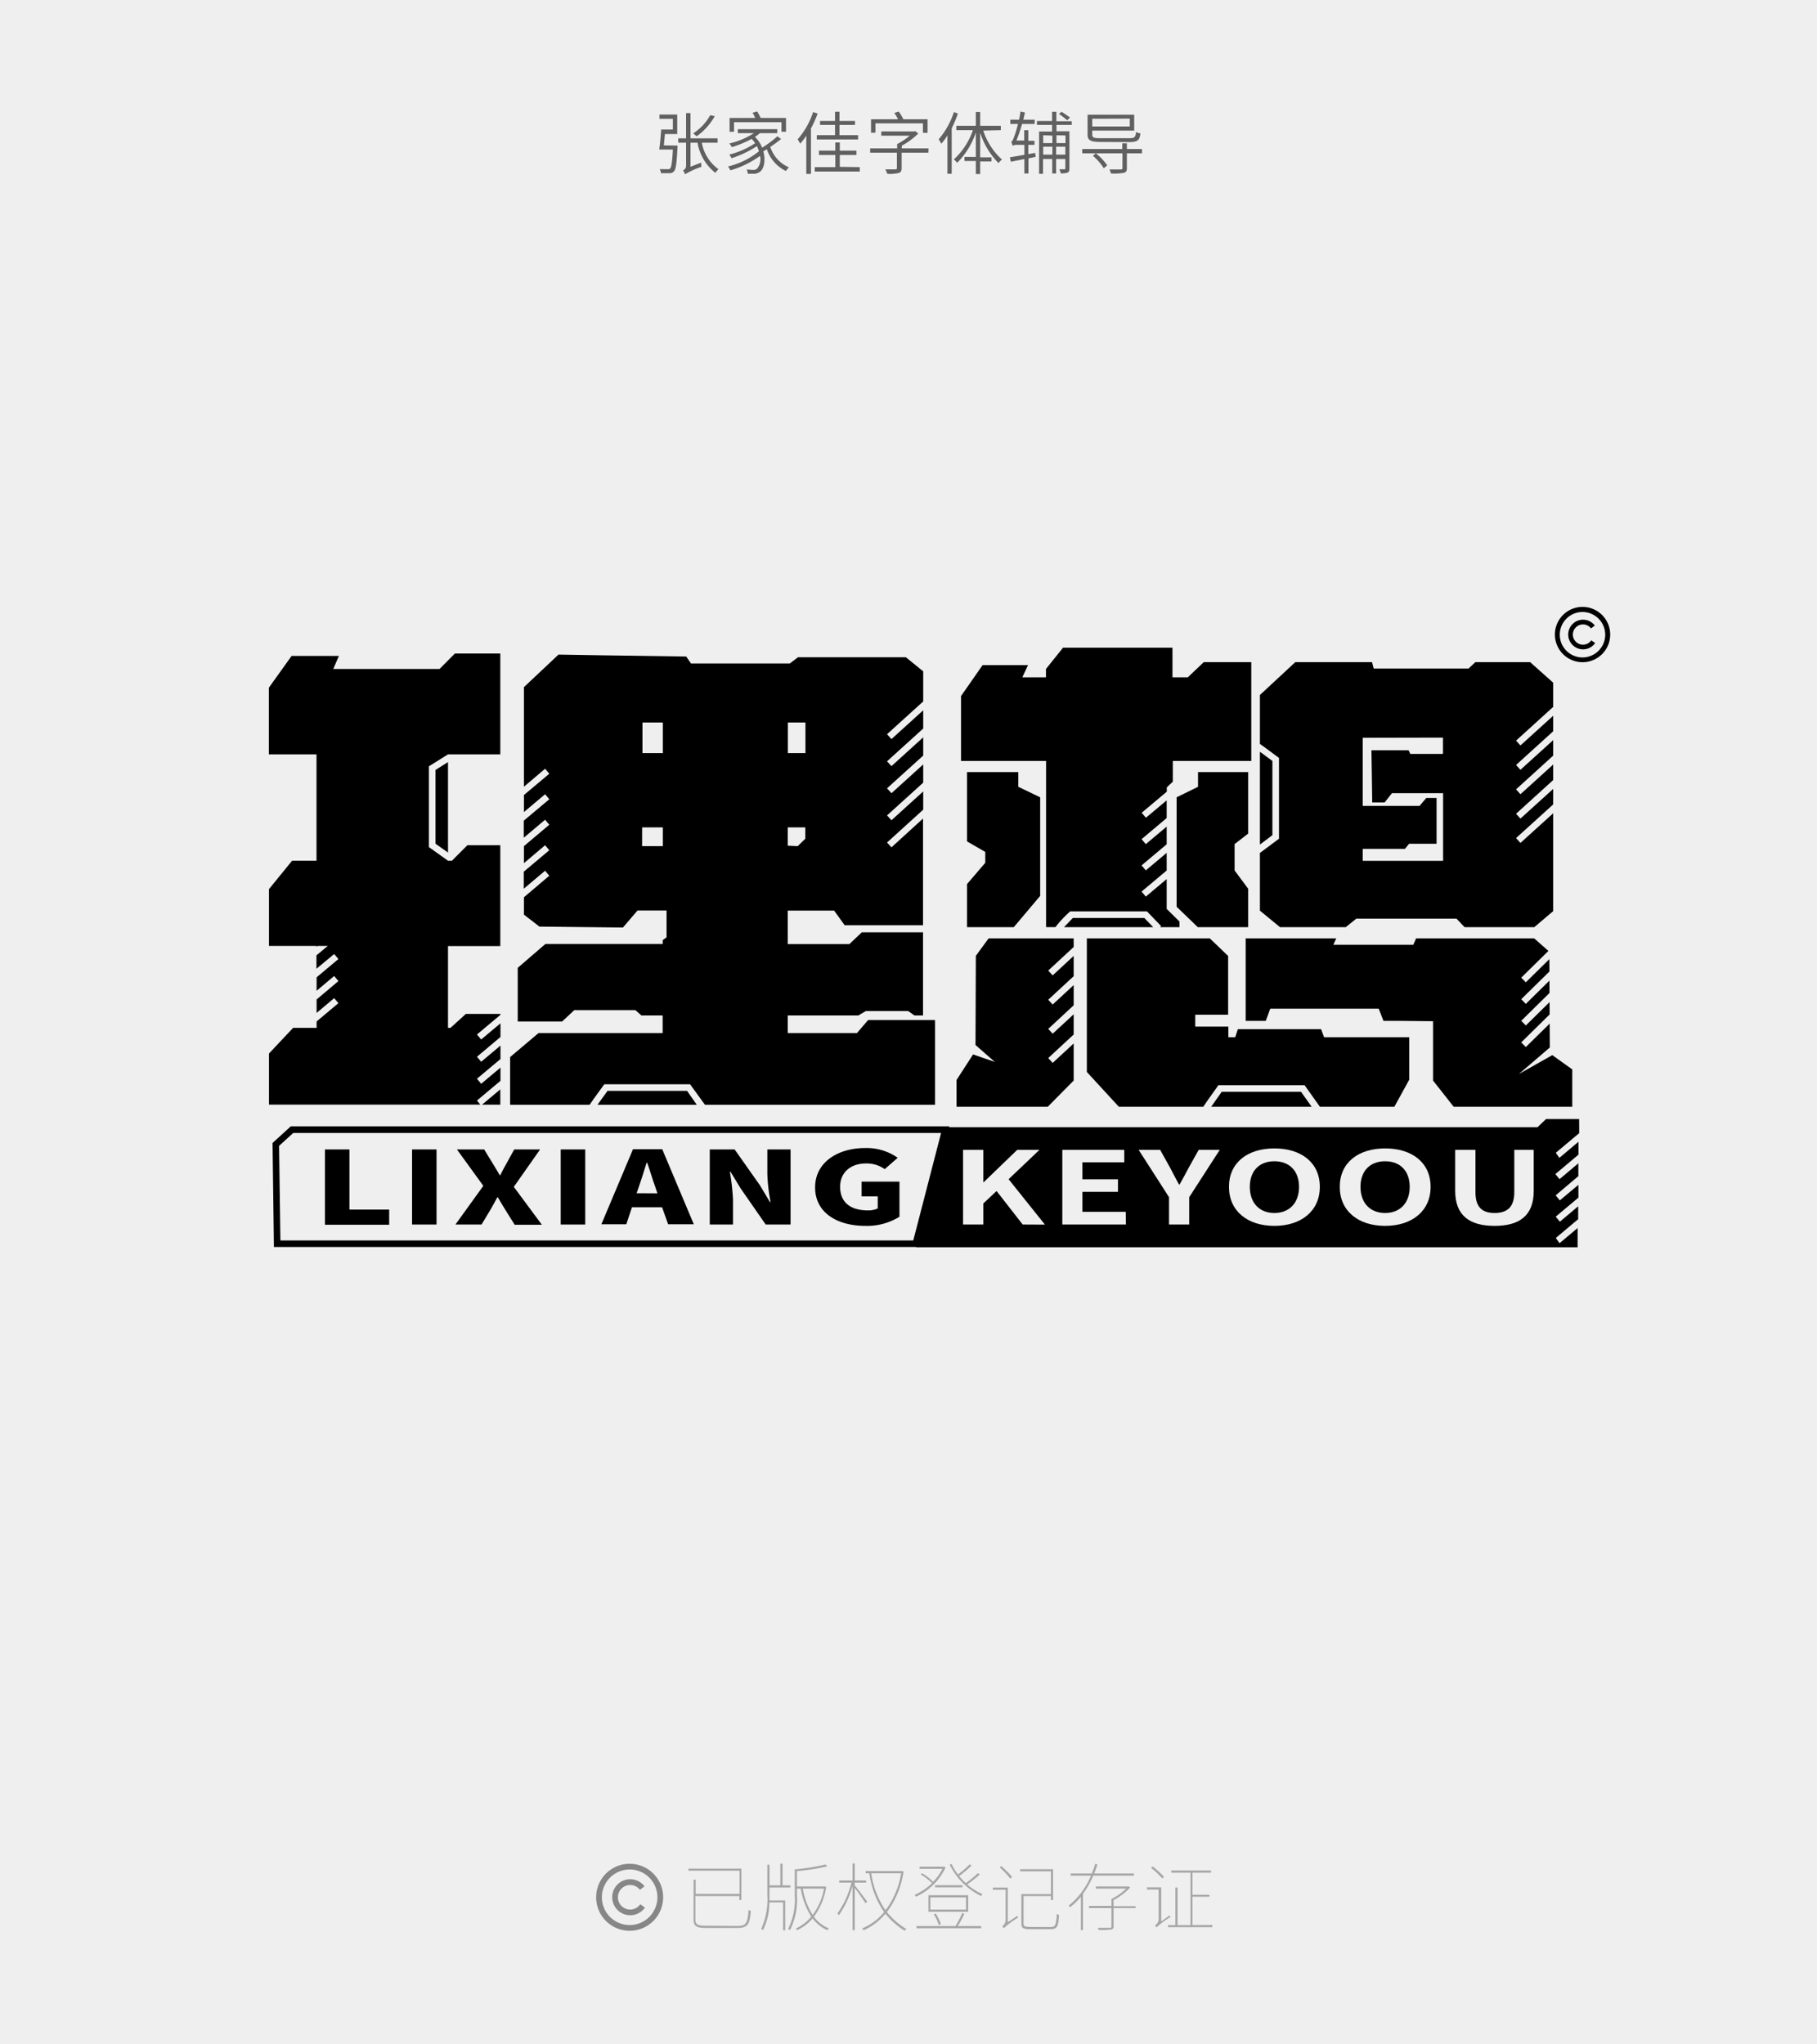 <svg id="图层_1" data-name="图层 1" xmlns="http://www.w3.org/2000/svg" viewBox="0 0 320 360"><rect width="320" height="360.26" fill="#efefef"/><g opacity="0.7" style="isolation:isolate"><path d="M129.92,339.15c1.51,0,1.74-.55,1.91-2.85a1,1,0,0,0,.41.2c-.2,2.32-.49,3-2.4,3h-5.43c-1.7,0-2.26-.25-2.26-1.5v-7h.37v2.5h7.73v-4.08h-9v-.37h9.32v5.52h-.37v-.69h-7.73v4.14c0,.83.36,1.09,1.77,1.09Z" fill="#878787"/><path d="M135.51,333.66c0,.34,0,.65,0,1h2.78v5.25h-.38V335h-2.42a10.64,10.64,0,0,1-1.11,4.87,2.22,2.22,0,0,0-.32-.21,12.73,12.73,0,0,0,1.08-6v-5.29h.38V332h1.91v-3.83h.38V332h1.39v.37h-3.68Zm10-1.4a11.62,11.62,0,0,1-2.17,5.25,6,6,0,0,0,2.65,2.07,1,1,0,0,0-.27.32,6.5,6.5,0,0,1-2.61-2.08,8.11,8.11,0,0,1-2.72,2.08,1.78,1.78,0,0,0-.23-.31,7.43,7.43,0,0,0,2.71-2.09,12.84,12.84,0,0,1-1.84-4.93h-.68v1.21a11.75,11.75,0,0,1-1.22,6.1,1.55,1.55,0,0,0-.33-.21,11.55,11.55,0,0,0,1.17-5.89v-4.59a38.32,38.32,0,0,0,5.4-.86l.36.31a33.7,33.7,0,0,1-5.38.84v2.71h4.85l.08,0Zm-4.12.31a12.45,12.45,0,0,0,1.73,4.63,11,11,0,0,0,2-4.63Z" fill="#878787"/><path d="M152.42,335.14c-.31-.5-1.34-2-1.89-2.67v7.41h-.38V332.1a16.75,16.75,0,0,1-2.41,5.16,1.58,1.58,0,0,0-.28-.3,15.26,15.26,0,0,0,2.48-5.44H147.8v-.38h2.35v-3h.38v3h2v.38h-2V332h0c.38.44,1.87,2.42,2.21,2.87Zm6.71-5.59a15.43,15.43,0,0,1-2.94,7.15,13.59,13.59,0,0,0,3.44,3,.79.79,0,0,0-.3.3,13.72,13.72,0,0,1-3.4-3,10.4,10.4,0,0,1-3.84,2.91,1.64,1.64,0,0,0-.26-.33,9.77,9.77,0,0,0,3.87-2.88,15.43,15.43,0,0,1-2.59-6.83h-.66v-.38h6.37l.08,0Zm-5.69.32a15.26,15.26,0,0,0,2.51,6.51,14.64,14.64,0,0,0,2.75-6.51Z" fill="#878787"/><path d="M166.54,328.83a10.54,10.54,0,0,1-5.22,5.16,2.21,2.21,0,0,0-.25-.3,11.26,11.26,0,0,0,3.08-2.07,10.39,10.39,0,0,0-2-1.55l.23-.2a8.29,8.29,0,0,1,1.94,1.5,8.06,8.06,0,0,0,1.64-2.28h-4v-.38h4.18l.09,0Zm3.29,8.2a20.71,20.71,0,0,1-1.14,2.14h4.12v.38h-11.4v-.38h6.86a18.79,18.79,0,0,0,1.2-2.31Zm.68-.38h-7v-2.91h7Zm-.38-2.53h-6.28v2.15h6.28Zm-4.8,4.85a8.75,8.75,0,0,0-.88-1.89l.34-.12a8.31,8.31,0,0,1,.92,1.88Zm-.65-7h4.83v.38h-4.83Zm7.87-1.9a16.81,16.81,0,0,1-2.22,1.76,10,10,0,0,0,2.73,1.72,1.47,1.47,0,0,0-.29.32,12,12,0,0,1-5.51-5.52l.31-.13a10.55,10.55,0,0,0,1.14,1.86,17.61,17.61,0,0,0,2.07-1.78l.31.22a17.18,17.18,0,0,1-2.17,1.84,12.44,12.44,0,0,0,1.17,1.24,17.46,17.46,0,0,0,2.13-1.75Z" fill="#878787"/><path d="M179.18,337.37c0,.09.1.23.14.3a15.12,15.12,0,0,0-2.53,1.87,3.8,3.8,0,0,0-.28-.33,1.38,1.38,0,0,0,.59-1.08v-5.36h-2.25v-.38h2.63v6.09Zm-1.24-6.54a15.23,15.23,0,0,0-1.88-2l.28-.22a15.61,15.61,0,0,1,1.91,1.92Zm7.05,8.51c.91,0,1-.36,1.13-2.32a1.06,1.06,0,0,0,.39.18c-.1,2-.29,2.52-1.53,2.52h-3.54c-1.2,0-1.56-.18-1.56-1v-5.19h5.2v-4h-5.43v-.37h5.81v5.43h-.38v-.71h-4.82v4.82c0,.48.2.62,1.13.62Z" fill="#878787"/><path d="M192.54,330.28a15.85,15.85,0,0,1-1.81,3.21v6.39h-.37V334a11.34,11.34,0,0,1-1.89,1.84,1.37,1.37,0,0,0-.26-.28,13.12,13.12,0,0,0,3.93-5.27h-3.58v-.38h3.73a14.86,14.86,0,0,0,.59-1.7l.39.11c-.16.53-.35,1.06-.56,1.59h7v.38ZM200,336h-3.88v3.2c0,.36-.11.5-.42.58a13.65,13.65,0,0,1-2.2.07,1.79,1.79,0,0,0-.18-.37c1.09,0,1.87,0,2.12,0s.3-.08.3-.27V336h-3.95v-.38h3.95V334.4a10.65,10.65,0,0,0,2.6-1.83H193v-.38h5.7l.08,0,.27.18a10.75,10.75,0,0,1-2.93,2.22v1.08H200Z" fill="#878787"/><path d="M206,337.28c0,.09.11.22.15.29a14.26,14.26,0,0,0-2.47,1.83,2.13,2.13,0,0,0-.28-.33,1.4,1.4,0,0,0,.65-1.08v-5.26H202v-.38h2.51v6Zm-1.3-6.49a15.88,15.88,0,0,0-2-1.89l.3-.23a13.66,13.66,0,0,1,2,1.85Zm8.81,8.19v.38H205.7V339H207v-6.62h.38V339h2.28v-9.23h-3.38v-.38h7v.38H210v3.89h3V334h-3v5Z" fill="#878787"/></g><path d="M110.89,340a5.9,5.9,0,1,1,5.9-5.9A5.9,5.9,0,0,1,110.89,340Zm0-10.79a4.89,4.89,0,1,0,4.89,4.89A4.9,4.9,0,0,0,110.89,329.2Z" fill="#878787"/><path d="M111,337.26a3.17,3.17,0,1,1,2.51-5.09l-.81.62a2.12,2.12,0,0,0-1.7-.85,2.16,2.16,0,1,0,1.76,3.39l.83.58A3.16,3.16,0,0,1,111,337.26Z" fill="#878787"/><path d="M119.32,25.64s0,.24,0,.35c-.15,2.82-.3,3.84-.63,4.19a1,1,0,0,1-.78.32c-.3,0-.91,0-1.5,0a1.48,1.48,0,0,0-.25-.71c.63,0,1.21,0,1.44,0a.47.47,0,0,0,.42-.12c.22-.22.36-1.1.48-3.34h-2.4c.13-.92.27-2.39.34-3.52h2.06V20.92h-2.36v-.75h3.13V23.6H117.1c-.06.69-.12,1.42-.19,2Zm4.28-.51a7.34,7.34,0,0,0,2.94,4.67,3,3,0,0,0-.55.64,8.57,8.57,0,0,1-3.14-5.31h-1.24v4.23l1.88-.72c0,.23,0,.56.05.73a15.13,15.13,0,0,0-2.9,1.32,2.64,2.64,0,0,0-.35-.69.85.85,0,0,0,.54-.8V25.13h-1.38v-.77h1.38V19.92h.78v4.44h4.77v.77Zm2.28-4.67A10.84,10.84,0,0,1,122.69,24a6.57,6.57,0,0,0-.61-.51,9,9,0,0,0,3-3.21Z" fill="#606060"/><path d="M137.57,24.48c-.55.44-1.24.95-1.91,1.39a5.86,5.86,0,0,0,3.29,3.6,2.6,2.6,0,0,0-.53.65,6.59,6.59,0,0,1-3.37-3.85c-.2.14-.42.26-.62.38.43,1.55.13,3.06-.54,3.55a1.72,1.72,0,0,1-1.19.4c-.28,0-.65,0-1,0a1.58,1.58,0,0,0-.22-.74c.43,0,.85.06,1.09.06a1,1,0,0,0,.78-.24,2.56,2.56,0,0,0,.5-2.22A17.34,17.34,0,0,1,128.63,30a2.56,2.56,0,0,0-.42-.68,13.79,13.79,0,0,0,5.45-2.68,7.36,7.36,0,0,0-.35-.91,18.79,18.79,0,0,1-4.47,2.13,4.06,4.06,0,0,0-.41-.64,14.51,14.51,0,0,0,4.56-2,5.49,5.49,0,0,0-.61-.76,19.5,19.5,0,0,1-3.49,1.45,3.38,3.38,0,0,0-.45-.64,13.75,13.75,0,0,0,4.33-1.82h-2.83v-.7h6.95v.7h-3.06a10.41,10.41,0,0,1-.87.66,5.14,5.14,0,0,1,1.26,1.9A18.75,18.75,0,0,0,136.91,24Zm-8.3-1.28h-.78V20.77H133a5.23,5.23,0,0,0-.47-.91l.82-.24a9.89,9.89,0,0,1,.61,1.15h4.47V23.2h-.8V21.52h-8.36Z" fill="#606060"/><path d="M144,20a21.49,21.49,0,0,1-1.18,2.63v8H142V23.89a12.83,12.83,0,0,1-1.07,1.42,5.78,5.78,0,0,0-.46-.77,13.59,13.59,0,0,0,2.73-4.81Zm7.42,9.43v.78h-7.93v-.78h3.62V27.29h-2.88v-.76h2.88V25.09h.79v1.44h2.93v.76h-2.93v2.09ZM147.06,22h-2.64V21.3h2.64V19.68h.79V21.3h2.73V22h-2.73v1.8h3.27v.76h-7.27v-.76h3.21Z" fill="#606060"/><path d="M163.5,26.89h-4.71v2.72c0,.49-.13.72-.53.85a6.6,6.6,0,0,1-2,.15,3.08,3.08,0,0,0-.35-.79c.81,0,1.57,0,1.77,0s.28-.06.28-.23V26.89h-4.71v-.76H158v-.76a11.08,11.08,0,0,0,2.21-1.48h-5v-.75H161l.18-.05.54.42a12.53,12.53,0,0,1-2.9,2.14v.48h4.71Zm-9.32-3.53h-.78V21h4.75a7.31,7.31,0,0,0-.65-1.11l.77-.25a7.34,7.34,0,0,1,.82,1.36h4.27v2.39h-.82V21.72h-8.36Z" fill="#606060"/><path d="M168.7,20a20.89,20.89,0,0,1-1.09,2.59V30.6h-.76V23.84a9.57,9.57,0,0,1-1.08,1.48,4,4,0,0,0-.46-.78A14.13,14.13,0,0,0,168,19.73Zm4.46,3a11.83,11.83,0,0,0,3.3,5.09,3.66,3.66,0,0,0-.61.63,13.6,13.6,0,0,1-3.23-5.35v4.34h2v.72h-2v2.21h-.76V28.35h-2v-.72h2V23.34a13.82,13.82,0,0,1-3.29,5.33,4.71,4.71,0,0,0-.58-.6,12.34,12.34,0,0,0,3.35-5.15h-2.92v-.77h3.44V19.72h.76v2.43h3.64v.77Z" fill="#606060"/><path d="M182.39,27.62l-1.26.27v2.66h-.72V28l-2.38.48-.18-.78c.68-.11,1.59-.26,2.56-.44V25.51h-1.24a1.56,1.56,0,0,0-.84.16h0v-.05a3.94,3.94,0,0,0-.25-.67c.21,0,.36-.43.57-1,.12-.31.38-1.13.64-2.12h-1.36v-.75h1.54c.1-.46.18-1,.26-1.44l.78.17c-.09.42-.18.85-.29,1.27h2v.75H180a23.68,23.68,0,0,1-1,2.92h1.38V22.93h.72V24.8h1.09v.71h-1.09v1.63l1.21-.21ZM186.06,22v1.12h2.28v6.55c0,.38-.06.59-.32.72a3.1,3.1,0,0,1-1.21.13,3.3,3.3,0,0,0-.24-.71c.43,0,.79,0,.88,0s.17,0,.17-.16V28H186v2.55h-.69V28h-1.62v2.61H183V23.16h2.29V22h-2.67v-.69h2.67V19.69h.75v1.66h2.71V22Zm-2.34,1.82V25.2h1.62V23.88h0v0Zm1.62,3.41v-1.4h-1.62v1.4Zm.72-3.41v0h0V25.2h1.59V23.86Zm1.56,3.41v-1.4H186v1.4Zm.33-6.05a15.68,15.68,0,0,0-1.46-1.12l.48-.37c.48.3,1.13.76,1.48,1Z" fill="#606060"/><path d="M201.12,27h-2.66v2.6c0,.51-.13.72-.53.83a10.24,10.24,0,0,1-2.28.12,2.21,2.21,0,0,0-.27-.71c.9,0,1.75,0,2,0s.3-.07.3-.26V27H193a10.46,10.46,0,0,1,2,2.11l-.6.52a10.41,10.41,0,0,0-1.92-2.2L193,27H190.6v-.76h7.05v-1h.81v1h2.66ZM194,25c-1.89,0-2.46-.24-2.46-1.3V20.2h8.21V23h-7.39v.72c0,.5.25.62,1.57.62h4.9c1,0,1.16-.18,1.24-1.1a2.47,2.47,0,0,0,.78.26c-.16,1.21-.49,1.52-2,1.52Zm-1.64-4.09v1.36h6.61V20.89Z" fill="#606060"/><path d="M57.23,202.41h4.31V213h7v2.67H57.23Z"/><path d="M72.57,202.41h4.31v13.22H72.57Z"/><path d="M85.12,208.82l-4.65-6.41h4.8l1.44,2.36c.39.62.8,1.32,1.3,2.17h.1c.41-.85.79-1.55,1.15-2.17l1.3-2.36h4.56L90.49,209l4.94,6.67H90.64L89,213.05c-.43-.69-.84-1.39-1.32-2.2h-.1c-.43.81-.82,1.51-1.22,2.2l-1.55,2.58h-4.6Z"/><path d="M98.75,202.41h4.32v13.22H98.75Z"/><path d="M116.6,212.59h-5.3l-1,3h-4.39l5.57-13.22h5.15l5.56,13.22h-4.52Zm-.82-2.45L115.4,209c-.49-1.32-.94-2.9-1.42-4.25h-.1c-.43,1.39-.92,2.93-1.37,4.25l-.39,1.12Z"/><path d="M125,202.41h4.38l4.46,6.32,1.75,2.93h.12a31.07,31.07,0,0,1-.57-4.88v-4.37h4.09v13.22h-4.38l-4.43-6.38-1.76-2.9h-.12a39.94,39.94,0,0,1,.55,4.89v4.39H125Z"/><path d="M143.55,209.09c0-4.41,4-6.93,8.82-6.93a9.53,9.53,0,0,1,5.73,1.72l-2.29,2a5.43,5.43,0,0,0-3.3-1c-2.65,0-4.55,1.53-4.55,4.1s1.59,4.16,4.91,4.16a3.93,3.93,0,0,0,1.71-.34v-2.13h-2.84v-2.59h6.67v6.18a10.83,10.83,0,0,1-6,1.61C147.45,215.87,143.55,213.56,143.55,209.09Z"/><path d="M161.73,219.59H48.24L48,201.27l3.2-2.92h116ZM49.38,218.44H160.84l4.9-18.93H51.64l-2.49,2.27Z"/><path d="M243.94,204.49c-2.65,0-4.34,1.69-4.34,4.51s1.69,4.6,4.34,4.6,4.33-1.79,4.33-4.6S246.59,204.49,243.94,204.49Zm34.17-7.43h-5.83l-1.5,1.43H166.48l-5.13,21.15H277.84l0-3.39-3.18,2.67L274,218l3.94-3.31,0-2.27-3.22,2.71-.74-.88,4-3.35,0-2.26-3.27,2.74-.74-.88,4-3.39,0-2.26-3.31,2.79-.74-.89,4.07-3.42,0-2.27-3.36,2.83L274,203l4.12-3.46Zm-98,18.57-4.6-5.9-2.34,2.2v3.7h-3.56V202.48h3.56v5.7h.07l5.91-5.7h3.92l-5.44,5.17,6.4,8Zm18.18,0h-11.2V202.48H198v2.19h-7.37v3h6.26v2.21h-6.26v3.51h7.63Zm11.15-4.82v4.82h-3.56v-4.82l-5.35-8.33h3.79l1.78,3.2c.5,1,1,1.9,1.54,2.91h.1c.55-1,1.08-1.93,1.58-2.91l1.79-3.2h3.71Zm15,5.06c-4.72,0-8-2.61-8-6.87s3.25-6.77,8-6.77,8,2.51,8,6.77S229.15,215.87,224.43,215.87Zm19.51,0c-4.72,0-8-2.61-8-6.87s3.25-6.77,8-6.77,8,2.51,8,6.77S248.66,215.87,243.94,215.87Zm26.16-6.16c0,4.37-2.53,6.16-6.89,6.16s-6.94-1.79-6.94-6.16v-7.23h3.57v7.46c0,2.74,1.27,3.66,3.37,3.66s3.47-.92,3.47-3.66v-7.46h3.42Zm-45.67-5.22c-2.65,0-4.33,1.69-4.33,4.51s1.68,4.6,4.33,4.6,4.34-1.79,4.34-4.6S227.08,204.49,224.43,204.49Z"/><path d="M184.23,134v29.26h1.65a19.52,19.52,0,0,1,2.4-2.59l.17-.18H202l2.5,2.6-.19.18h3.41v-1l-2.25-2.22V154.8l-3.68,3.09-.74-.89,4.42-3.71v-3.11l-3.68,3.09-.74-.88,4.42-3.72v-3.11l-3.68,3.09-.74-.88,4.42-3.72v-3.11L201.81,144l-.74-.88,4.42-3.71v-.76l1.06-1V134h13.82v-17.4H212l-2.81,2.67h-2.7v-5.21H187.21l-3,3.74v1.47h-4.16l1-2.15h-8l-3.8,5.45V134Z"/><polygon points="170.31 155.68 170.31 163.27 178.54 163.27 183.19 157.76 183.19 140.4 179.34 138.55 179.34 135.96 170.31 135.96 170.31 148.17 173.52 150.02 173.52 151.93 170.31 155.68"/><polygon points="219.82 146.79 219.82 135.96 210.99 135.96 210.99 138.55 207.22 140.4 207.22 159.67 210.95 163.27 219.82 163.27 219.82 156.5 217.43 153.28 217.43 148.64 219.82 146.79"/><path d="M107,192.09l-1.77,2.45h17.48L121,192.09Z"/><path d="M150.92,181.92H138.73v-3.1h12.43l1.33-.78h7.45l1.11.78h1.51V164.17H151.78l-2.19,2.08H138.73v-5.9h8.17l1.86,2.58h13.8V144.14L157,149.21l-.78-.85,6.37-5.78v-3.21L157,144.44l-.78-.85,6.37-5.77v-3.21L157,139.68l-.78-.86,6.37-5.77v-3.21L157,134.91l-.78-.85,6.37-5.77v-3.21L157,130.15l-.78-.86,6.37-5.77v-5.3l-3.05-2.48h-19l-1.44,1.09H121.69l-.84-1.22-14.59-.21-7.9-.13L92.27,121v17.54L96,135.37l.74.88L92.27,140v3L96,139.86l.74.88-4.5,3.78v3L96,144.35l.74.88L92.27,149v3L96,148.84l.74.88-4.5,3.78v3L96,153.33l.74.88L92.27,158v3.06L95,163.17l14.71.16,2.57-3h5.11v4.73l-.68.49v.68H96.05l-4.87,4.2v9.45H99l2.14-2H111.9l1.07.94h3.73v3.1H94.84l-5,4.22v8.4h14c.26-.39.87-1.26,2.41-3.37l.18-.24h15.1l2.62,3.61h40.52V179.63H152.88Zm-12.19-33v-3.22h3.09v2L140.49,149Zm-22-21.69v5.39h-3.58l0-5.39Zm-3.64,18.47h3.64V149h-3.65Zm28.76-18.47v5.39h-3.09v-5.39Z"/><path d="M215.16,192.26c-.69,1-1.4,2-1.85,2.63H231l-1.87-2.63Z"/><path d="M232.66,181.23H218l-.46,1.42h-1.21v-1.87H210.5v-2.09h5.79V168.34l-3.23-3.1H191.41v23.53l5.63,6.12h14.88c.22-.35.81-1.21,2.48-3.54l.17-.25h15.19l2.69,3.79h13.12l2.62-4.77v-7.47h-15Z"/><path d="M188.94,161.65c-.51.53-1.13,1.17-1.55,1.62h15.7l-1.56-1.62Z"/><path d="M224.09,134l-2.2-1.62v16.34l2.2-1.65Z"/><path d="M237,163.27l1.87-1.5h17.64l1.43,1.5h12.27l3.33-2.83V143.21l-5.77,5.23-.77-.86,6.54-5.93v-2.73l-5.77,5.23-.77-.85,6.54-5.94v-2.73l-5.77,5.23L267,139l6.54-5.94v-2.73l-5.77,5.23-.77-.85,6.54-5.94v-2.73l-5.77,5.23-.77-.85,6.54-5.94v-4.26l-4.06-3.62h-9.65l-1.2,1.13H241.93l-.3-1.13H228.12l-6.23,5.78V131c.32.22,1.09.78,3.12,2.29l.24.17v14.23l-3.36,2.51v10.16l3.54,2.91Zm17.13-33.38v2.81l-.11.06h-5.64l-.3-.64h-6.55l.14,9.18h2.19l1.29-1.63h9v11.92H240v-2.11l0,0h7.43l.73-.9H253v-8.06h-1.81L250,141.92H240v-12Z"/><polygon points="267.5 189.13 272.94 184.46 272.92 180.25 268.72 184.38 267.91 183.56 272.91 178.64 272.9 176.47 268.72 180.58 267.91 179.76 272.89 174.86 272.88 172.68 268.72 176.78 267.91 175.96 272.88 171.07 272.86 168.9 268.72 172.98 267.91 172.16 272.7 167.45 270.19 165.24 258.12 165.24 258.12 165.24 249.4 165.24 248.9 166.37 234.82 166.37 235.33 165.24 219.38 165.24 219.38 179.77 222.92 179.77 223.71 177.62 242.81 177.62 243.65 179.77 246.43 179.77 252.38 179.83 252.38 190.28 256.01 194.89 276.9 194.89 276.9 188.32 273.38 185.8 267.5 189.13"/><polygon points="171.86 168.32 171.8 184.02 175.2 187 171.37 185.68 168.46 190.18 168.46 194.89 184.53 194.89 189.09 190.28 189.09 183.75 185.39 187.17 184.61 186.32 189.09 182.17 189.09 178.61 185.39 182.03 184.61 181.18 189.09 177.03 189.09 173.47 185.39 176.89 184.61 176.05 189.09 171.9 189.09 168.33 185.39 171.76 184.61 170.91 189.09 166.76 189.09 165.24 174.11 165.24 171.86 168.32"/><polygon points="88.11 194.53 88.11 191.83 84.89 194.53 88.11 194.53"/><path d="M79.34,181H78.9V166.6h9.21V148.84h-5.8l-2.72,2.73H78.9v0l-3.12-2.23-.24-.17V134.94l3.36-2.1h9.21V115.08h-8l-2.7,2.72H58.69l1-2.29H51.35l-4,5.59v11.74h8.39v18.73H51.44l-4.07,5v10h8.39v.15l.18-.15h1.79l-2,1.66v2.36L58.85,168l.75.88-3.84,3.22v2.37l3.09-2.6.75.89L55.76,176v2.37l3.09-2.6.75.88-3.84,3.22V181H51.62l-4.25,4.52v9H84.59L84,193.8l4.14-3.47V188l-3.4,2.85-.74-.89,4.14-3.47v-2.37l-3.4,2.85-.74-.88,4.14-3.48V180.2l-3.4,2.85-.74-.88,4.14-3.47v-.16H82.05Z"/><path d="M78.9,150.13V134.2l-2.2,1.38v13Z"/><path d="M278.7,106.87a4.87,4.87,0,1,0,4.88,4.87A4.88,4.88,0,0,0,278.7,106.87Zm0,8.9a4,4,0,1,1,4-4A4,4,0,0,1,278.7,115.77Z"/><path d="M278.8,113.52a1.78,1.78,0,1,1,1.4-2.86l.67-.51a2.61,2.61,0,1,0,.06,3.09l-.68-.48A1.79,1.79,0,0,1,278.8,113.52Z"/></svg>